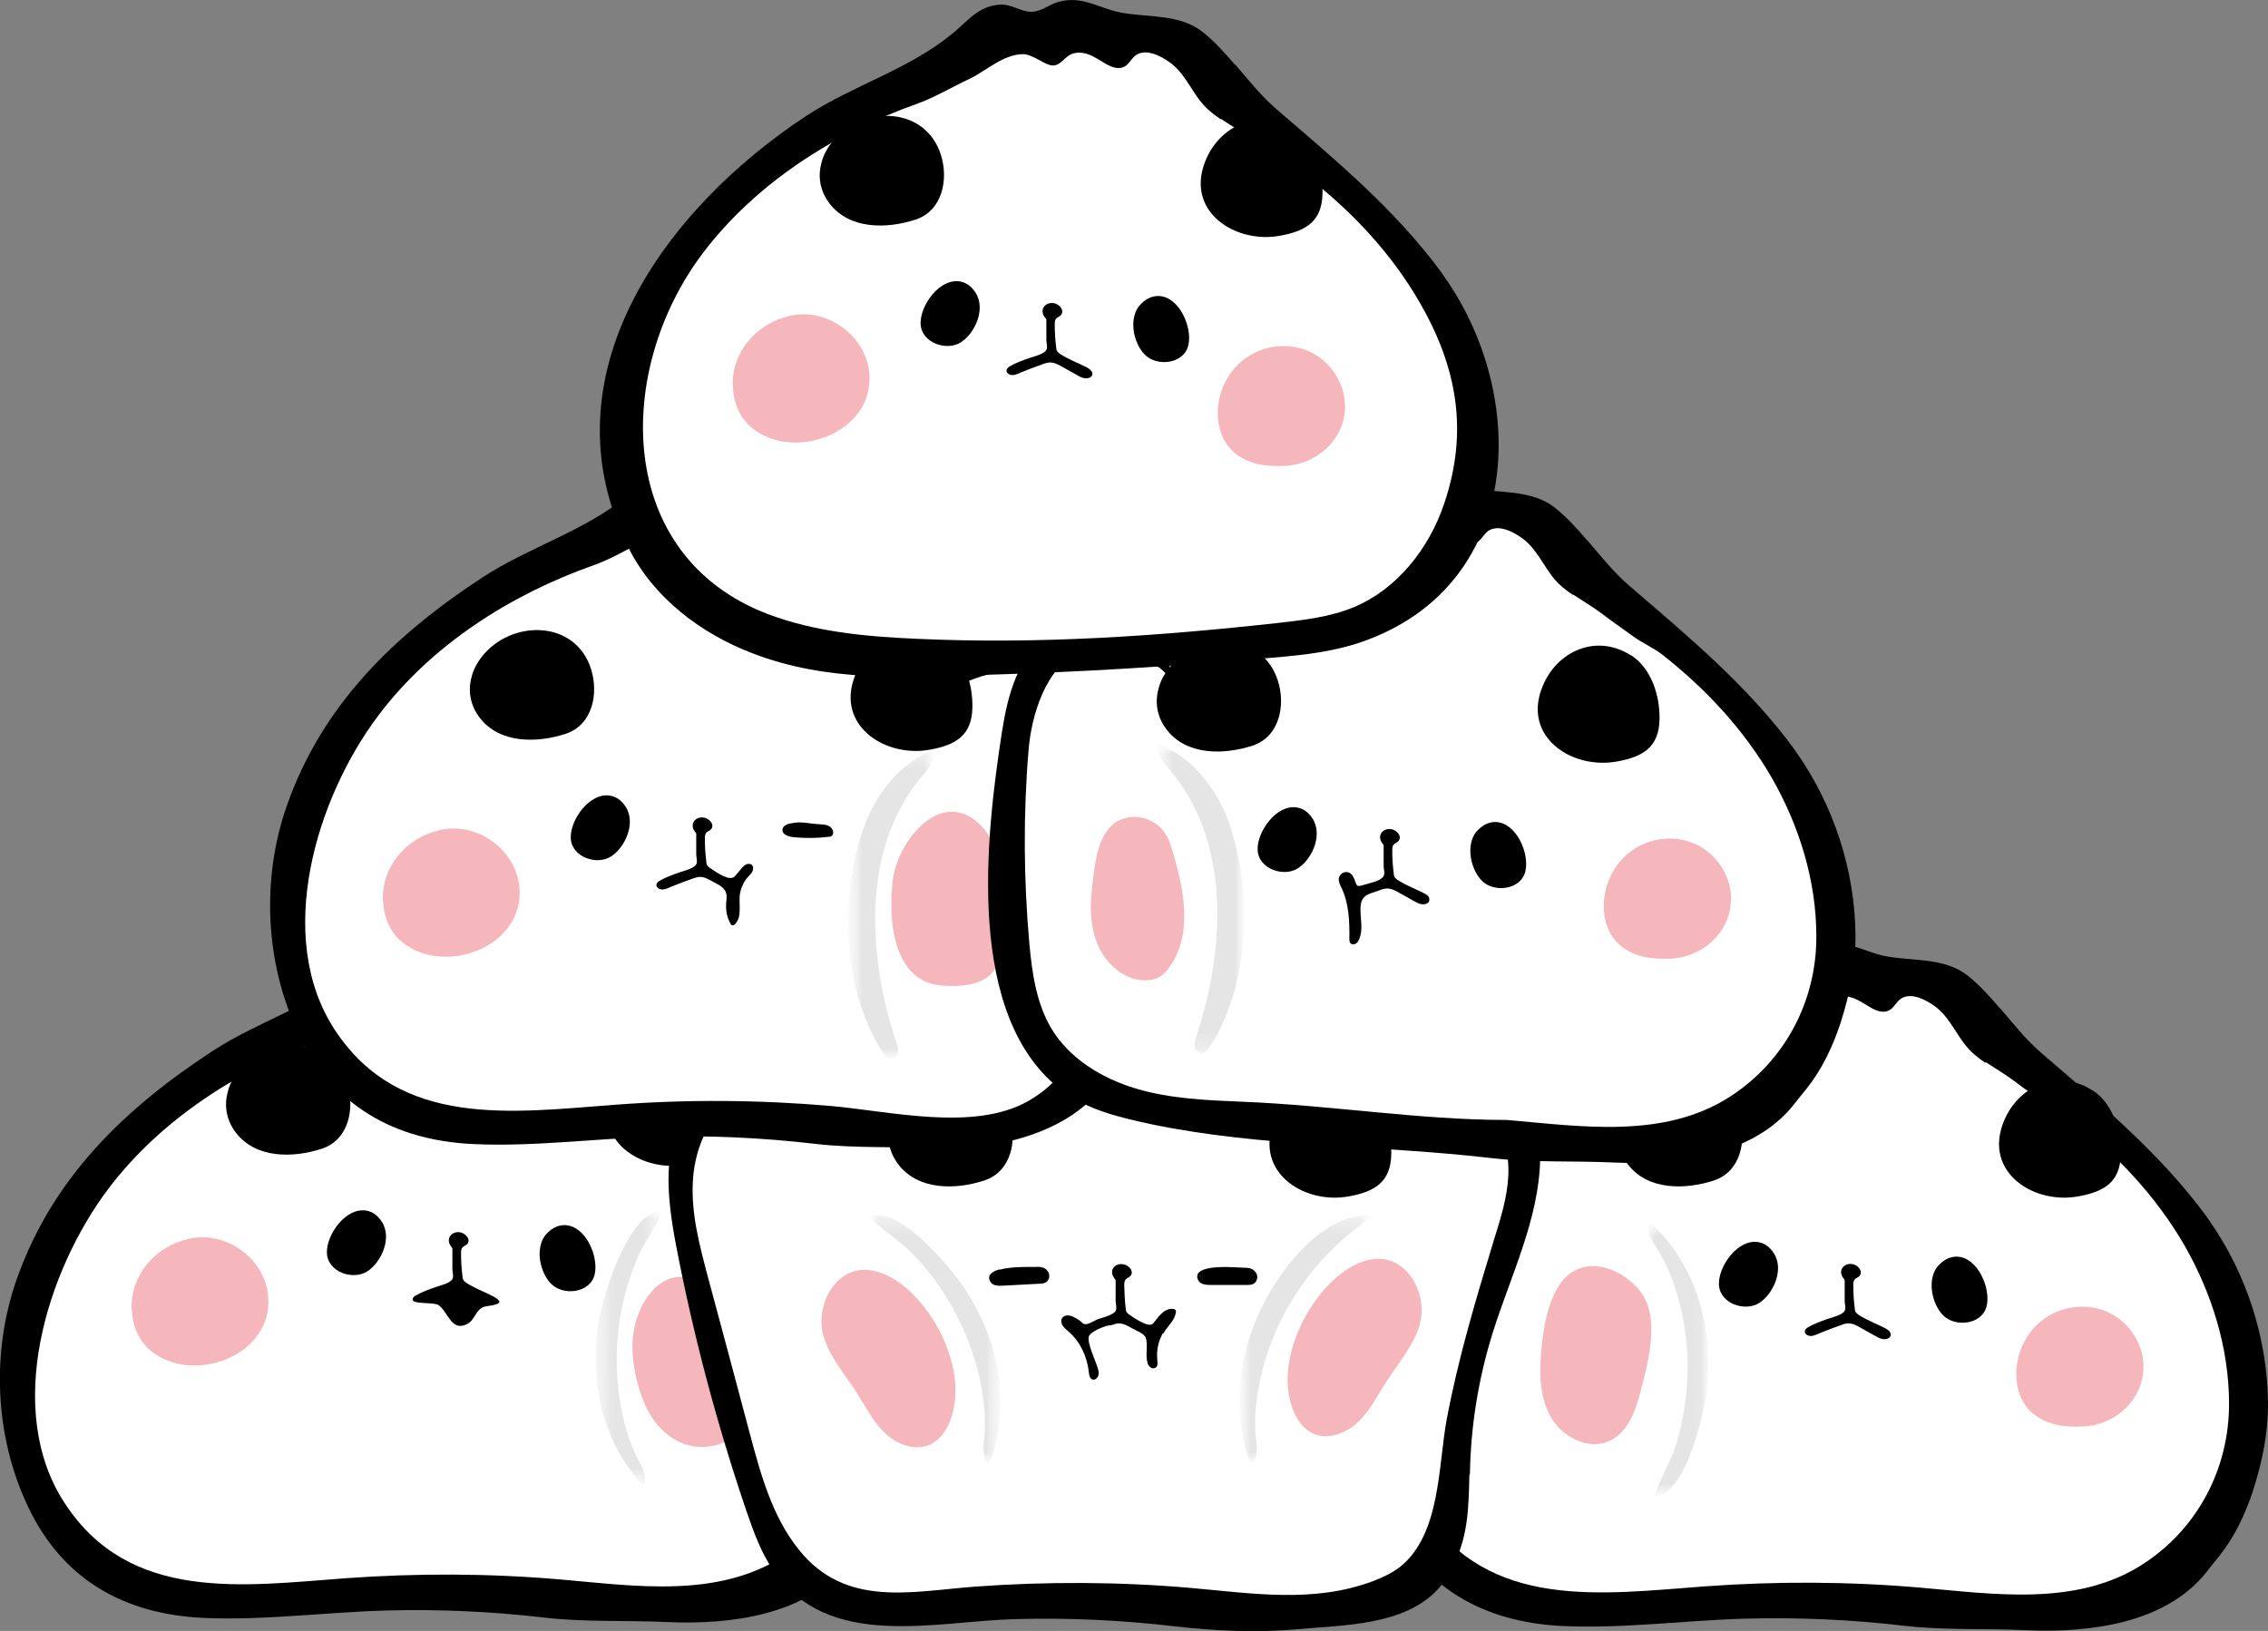 <svg fill="none" height="105" viewBox="0 0 146 105" width="146" xmlns="http://www.w3.org/2000/svg" xmlns:xlink="http://www.w3.org/1999/xlink"><rect x="0" y="0" width="146" height="105" fill="#808080" stroke="none"/><clipPath id="a"><path d="m0 0h146v105h-146z"/></clipPath><mask id="b" height="17" maskUnits="userSpaceOnUse" width="10" x="79" y="78"><path d="m88.387 78.207h-8.602v16.012h8.602z" fill="#fff"/></mask><mask id="c" height="17" maskUnits="userSpaceOnUse" width="10" x="79" y="78"><path d="m88.387 78.207h-8.602v16.012h8.602z" fill="#fff"/></mask><mask id="d" height="17" maskUnits="userSpaceOnUse" width="10" x="55" y="78"><path d="m64.405 78.207h-8.475v16.012h8.475z" fill="#fff"/></mask><mask id="e" height="17" maskUnits="userSpaceOnUse" width="10" x="55" y="78"><path d="m64.405 78.207h-8.475v16.012h8.475z" fill="#fff"/></mask><mask id="f" height="21" maskUnits="userSpaceOnUse" width="7" x="54" y="48"><path d="m60.168 48.243h-5.555v19.944h5.555z" fill="#fff"/></mask><mask id="g" height="21" maskUnits="userSpaceOnUse" width="7" x="54" y="48"><path d="m60.168 48.243h-5.555v19.944h5.555z" fill="#fff"/></mask><mask id="h" height="21" maskUnits="userSpaceOnUse" width="7" x="74" y="47"><path d="m80.086 47.894h-5.555v19.944h5.555z" fill="#fff"/></mask><mask id="i" height="21" maskUnits="userSpaceOnUse" width="7" x="74" y="47"><path d="m80.086 47.894h-5.555v19.944h5.555z" fill="#fff"/></mask><mask id="j" height="19" maskUnits="userSpaceOnUse" width="5" x="38" y="77"><path d="m42.63 77.938h-4.285v17.63h4.285z" fill="#fff"/></mask><mask id="k" height="19" maskUnits="userSpaceOnUse" width="5" x="38" y="77"><path d="m42.63 77.938h-4.285v17.63h4.285z" fill="#fff"/></mask><mask id="l" height="19" maskUnits="userSpaceOnUse" width="4" x="106" y="78"><path d="m109.972 78.698h-3.952v17.661h3.952z" fill="#fff"/></mask><mask id="m" height="19" maskUnits="userSpaceOnUse" width="4" x="106" y="78"><path d="m109.972 78.698h-3.952v17.661h3.952z" fill="#fff"/></mask><g clip-path="url(#a)"><path d="m41.234 64.398c-.651-.761-1.317-1.506-2.079-2.109-1.508-1.205-3.666-.919-5.349-1.268-1.428-.301-2.428-1.094-3.952-.666-.635.19-1.063.618-1.73.634-.667 0-1.27-.507-2.016-.46-1.397.079-2.063 1.046-3.031 1.839-2.873 2.362-6.396 3.329-9.443 5.327-5.634 3.694-10.285 8.165-12.57 14.697-1.635 4.677-1.397 10.067.714 14.554 2.206 4.693 6.142 6.976 11.332 7.214 3.904.174 7.824-.365 11.729-.476 3.412-.095 6.84.064 10.237.46 2.603.301 5.301.158 7.92.285 3.984.175 8.92-.428 11.538-3.757.27-.349.54-.682.825-1.031.984-1.237 1.667-2.695 2.159-4.186.603-1.887.984-3.71.968-5.723-.048-4.122-1.397-8.276-3.761-11.653-.064-.095-.143-.19-.206-.301-2.952-4.027-6.825-7.245-10.586-10.479-1-.856-1.825-1.902-2.682-2.901" fill="#000"/><path d="m40.313 67.902c-.317-.206-.619-.444-.889-.698-.889-.84-1.286-2.093-2.269-2.869-.492-.381-1.27-.824-1.889-.714-.73.111-.73.824-1.333.967-.968.222-1.825-1.252-3.095-.919-.54.143-.778.745-1.286.777s-1.317-.729-1.952-.729c-1.286 0-2.412 1.094-3.476 1.601-1.127.523-2.159 1.157-3.333 1.585-5.285 1.871-10.396 5.105-13.824 9.639-3.984 5.295-6.745 14.237-2.793 20.245 4.174 6.389 11.459 5.311 18.077 4.819 4.603-.333 9.237-.317 13.824.079 4.793.413 10.126 1.253 14.395-1.522 3.507-2.283 5.523-6.135 5.523-10.305 0-3.567-1.095-7.103-2.873-10.21-1.794-3.091-4.269-5.755-7.095-7.959-.555-.428-1.286-.729-1.873-1.173-.682-.491-1.365-.967-2.031-1.474-.571-.428-1.206-.793-1.794-1.189" fill="#fff"/><g fill="#000"><path d="m14.681 70.232c-.27.904-.127 1.871.508 2.695 1.286 1.665 3.666 1.633 5.523 1.03 1.746-.571 2.143-2.6 1.635-4.185-.984-3.076-4.872-3.187-6.841-.999-.397.444-.682.919-.825 1.443"/><path d="m45.09 68.156c-2.381-1.538-5.126-.127-5.872 2.473-.841 2.965 2.206 4.867 4.984 4.344 1.667-.301 2.682-.935 2.714-2.711.032-1.49-.508-3.266-1.825-4.122"/><path d="m32.107 83.708c.254.317-.746.349-.968.428-.571.238-.54.856-1.111 1.126-.984.46-1.175-.793-1.793-1.237-.318-.222-1.794-.016-1.667-.412.032-.111.127-.174.222-.222.381-.222.793-.365 1.19-.507.302-.111.984-.254 1.143-.539.095-.174 0-.444 0-.634v-1.221s0-.079 0-.111c-.016-.048-.063-.095-.079-.127-.397-.507.048-1.046.635-.904.27.079.619.396.429.698-.095.159-.318.159-.397.365-.032.095-.032.206-.032.301 0 .491.032.983.095 1.474 0 .079.016.159.064.238.048.064.111.111.174.159.508.333 1.127.571 1.667.84.222.111.349.206.413.285"/><path d="m35.091 79.539c-.651.872-.333 2.378.381 3.107.778.793 2.523.618 2.809-.603.27-1.141-.571-3.123-1.905-3.171-.508-.016-.936.254-1.286.666z"/><path d="m24.695 78.873c.46.999-.175 2.394-1.032 2.965-.92.618-2.587.063-2.619-1.189-.032-1.173 1.222-2.933 2.539-2.711.492.079.873.444 1.111.919"/></g><path d="m47.852 86.197c.936 2.505.921 7.213-2.968 6.944-1.016-.079-1.952-.666-2.603-1.458-.651-.793-1.016-1.776-1.27-2.759-.301-1.189-.428-2.457-.127-3.646.524-2.156 2.301-4.011 4.444-2.568 1.079.729 1.984 2.045 2.523 3.519" fill="#f5b7bc"/><path d="m8.475 84.279c-.079-2.188 1.508-4.027 3.65-4.518 2.397-.571 4.936 1.252 5.142 3.71.317 3.805-4.841 5.739-7.586 3.472-.635-.523-1.016-1.3-1.143-2.109-.032-.174-.048-.365-.048-.539" fill="#f5b7bc"/><path d="m128.748 64.921c-.651-.761-1.318-1.506-2.079-2.108-1.508-1.205-3.667-.92-5.349-1.268-1.428-.301-2.428-1.094-3.952-.666-.635.19-1.063.618-1.73.634-.667 0-1.27-.507-2.016-.46-1.396.079-2.063 1.046-3.031 1.839-2.873 2.362-6.396 3.329-9.443 5.327-5.635 3.694-10.285 8.165-12.57 14.697-1.635 4.677-1.397 10.067.714 14.554 2.206 4.693 6.142 6.976 11.332 7.214 3.904.174 7.824-.365 11.729-.476 3.428-.095 6.84.063 10.237.46 2.603.301 5.301.158 7.919.285 3.984.175 8.92-.428 11.539-3.757.27-.349.54-.682.825-1.031.984-1.236 1.667-2.695 2.159-4.185.603-1.887.984-3.71.968-5.723-.048-4.122-1.397-8.276-3.762-11.653-.063-.095-.142-.19-.206-.301-2.952-4.027-6.825-7.245-10.586-10.479-1-.856-1.825-1.903-2.682-2.901" fill="#000"/><path d="m127.811 68.425c-.317-.206-.619-.444-.888-.698-.889-.84-1.286-2.093-2.27-2.869-.492-.381-1.27-.824-1.889-.713-.73.111-.73.824-1.333.967-.968.222-1.825-1.252-3.095-.92-.539.143-.777.745-1.285.777s-1.318-.729-1.952-.729c-1.286 0-2.397 1.094-3.476 1.601-1.127.523-2.159 1.157-3.333 1.585-5.285 1.871-10.396 5.105-13.824 9.639-3.984 5.295-6.745 14.237-2.793 20.245 4.19 6.389 11.46 5.311 18.078 4.819 4.603-.333 9.237-.317 13.824.079 4.793.413 10.126 1.253 14.395-1.522 3.508-2.283 5.523-6.135 5.523-10.305 0-3.567-1.095-7.103-2.872-10.21-1.794-3.091-4.27-5.755-7.095-7.959-.555-.428-1.285-.729-1.873-1.173-.682-.491-1.365-.967-2.031-1.474-.572-.428-1.206-.793-1.794-1.189" fill="#fff"/><path d="m104.29 72.277c-.27.904-.127 1.871.508 2.695 1.285 1.665 3.666 1.633 5.523 1.03 1.746-.571 2.143-2.6 1.635-4.185-.984-3.076-4.873-3.187-6.841-.999-.397.444-.682.919-.825 1.443" fill="#000"/><path d="m134.699 70.201c-2.38-1.538-5.126-.127-5.872 2.473-.841 2.965 2.206 4.867 4.983 4.344 1.667-.301 2.683-.935 2.714-2.711.032-1.49-.507-3.266-1.825-4.122" fill="#000"/><path d="m121.669 85.769s.016.048.032.079c.079.333-.317.412-.556.349-.158-.032-.285-.111-.428-.19-.318-.174-.635-.349-.936-.523-.239-.143-.508-.285-.794-.285-.159 0-.317.048-.476.111-.445.159-.873.317-1.302.491-.206.079-.444.222-.666.206-.175 0-.413-.143-.349-.349.031-.095.127-.174.222-.222.381-.222.793-.365 1.19-.507.302-.111.984-.254 1.143-.539.095-.174 0-.444 0-.634v-1.221s0-.079 0-.111c-.016-.048-.048-.095-.079-.127-.397-.507.047-1.046.634-.904.286.079.619.396.429.713-.095.159-.318.159-.397.365-.032.095-.032.206-.032.301 0 .491.032.983.096 1.474 0 .079.015.159.063.238.048.063.111.111.175.159.508.333 1.127.571 1.666.84.143.079.302.159.381.301" fill="#000"/><path d="m124.7 81.568c-.65.872-.333 2.378.381 3.107.778.793 2.524.618 2.81-.602.269-1.141-.572-3.123-1.905-3.171-.508-.016-.936.254-1.286.666z" fill="#000"/><path d="m114.305 80.902c.46.999-.175 2.394-1.032 2.965-.92.618-2.587.064-2.619-1.189-.031-1.173 1.222-2.933 2.54-2.711.492.079.873.444 1.111.919" fill="#000"/><path d="m137.985 88.036c-.032 2.124-1.857 3.726-3.905 3.805-1.206.048-2.364-.095-3.285-.904-.682-.602-1-1.538-1-2.442-.016-1.443.714-2.885 1.921-3.678 1.206-.809 2.841-.92 4.126-.27 1.286.65 2.175 2.061 2.143 3.504" fill="#f5b7bc"/><path d="m99.29 86.276c.095-.84.27-1.681.555-2.473.222-.587.508-1.157.968-1.601 1.476-1.395 3.682-.46 4.777.935 1.349 1.712.461 4.756-.047 6.69-.318 1.173-.825 2.426-1.921 2.933-1.349.634-3.031-.222-3.777-1.506-.746-1.284-.762-2.854-.619-4.344.016-.206.032-.428.064-.634z" fill="#f5b7bc"/><path d="m94.624 94.917c.048-3.06.54-6.12 1.444-9.037 1.159-3.726 3-7.356 3.079-11.256.032-1.379-.19-2.822-1.016-3.932-.889-1.237-2.397-1.903-3.904-2.109s-3.047-.016-4.555.174c-1.809.238-3.127.634-4.698-.476-1.27-.888-2.206-2.172-3.206-3.345-.651-.761-1.317-1.49-2.079-2.108-1.508-1.205-3.666-.919-5.349-1.268-1.428-.301-2.428-1.094-3.952-.666-.635.19-1.063.618-1.746.634-.667 0-1.27-.507-2.016-.46-1.397.079-2.063 1.046-3.031 1.839-2.079 1.712-4.587 2.711-6.952 3.916-1.238.618-1.857.967-3.222.983-1.492.016-3.0.111-4.46.491-1.794.46-3.539 1.395-4.619 2.917-1.794 2.505-1.397 5.913-.825 8.941 1.111 5.803 2.635 11.542 4.539 17.138.46 1.332.936 2.663 1.73 3.821 3.539 5.152 10.316 3.266 15.554 3.123 3.412-.095 6.84.063 10.237.46 2.571.301 5.38.428 7.952.19 2.92-.269 6.825-.222 8.999-2.537.492-.523.825-1.173 1.143-1.823.857-1.775.873-3.662.92-5.596" fill="#000"/><path d="m80.848 68.425c-.317-.206-.619-.444-.889-.698-.889-.84-1.286-2.093-2.27-2.869-.492-.381-1.27-.824-1.889-.713-.73.111-.73.824-1.333.967-.968.222-1.825-1.252-3.095-.92-.54.143-.778.745-1.286.777-.508.032-1.317-.729-1.952-.729-1.286 0-2.412 1.094-3.476 1.601-1.127.523-2.159 1.157-3.333 1.585-2.016.713-3.365 2.362-5.317 2.965.302 1.126.587 2.204.603 3.377-.032-1.316-2.317-3.266-3.396-3.773-1.54-.729-4.047-.349-5.539.476-1.889 1.03-2.904 3.25-3.063 5.406-.159 2.156.413 4.281.968 6.373.905 3.361 1.809 6.722 2.698 10.083.698 2.616 1.444 5.327 3.158 7.451 3 3.725 7.174 2.679 11.332 2.362 4.603-.333 9.237-.317 13.824.079 4.0.349 7.967 1.015 11.824-.444.619-.238 1.238-.523 1.746-.935 2.587-2.109 2.413-6.5 2.968-9.465.73-3.9 1.873-7.721 3.031-11.526.428-1.379.873-2.759.936-4.201s-.333-2.965-1.365-3.963c-.46-.444-1.016-.761-1.619-.967-1.762-.618-3.809-.127-5.46.603-.619.27-1.27.808-1.968.824-.603.016-1.524-.682-2.031-1.062-.682-.491-1.365-.967-2.031-1.474-.571-.428-1.206-.793-1.794-1.189" fill="#fff"/><g mask="url(#b)"><g mask="url(#c)"><path d="m82.451 82.091c-2.381 3.377-3.412 7.768-2.095 11.732.349 1.046.587-.317.54-.729-.111-.951-.143-1.823-.016-2.806.302-2.505 1.19-4.915 2.571-7.023.698-1.078 1.524-2.077 2.444-2.965.46-.444.952-.888 1.476-1.268.079-.063 1.111-.824 1.032-.84-2-.063-3.777 1.252-5.079 2.774-.301.349-.587.729-.857 1.11" fill="#e5e5e5"/></g></g><path d="m57.327 72.277c-.27.904-.127 1.871.508 2.695 1.286 1.665 3.666 1.633 5.523 1.03 1.746-.571 2.143-2.6 1.635-4.185-.984-3.076-4.872-3.187-6.841-.999-.397.444-.682.919-.825 1.443" fill="#000"/><path d="m87.736 70.201c-2.381-1.538-5.126-.127-5.872 2.473-.841 2.965 2.206 4.867 4.984 4.344 1.667-.301 2.682-.935 2.714-2.711.032-1.49-.508-3.266-1.825-4.122" fill="#000"/><path d="m74.849 85.848c-.286.507-.413 1.11-.349 1.696.016.19.048.412-.111.507-.127.079-.286.032-.397-.079-.111-.111-.127-.254-.159-.396-.079-.412.063-1.11-.079-1.458-.127-.301-.651-.46-.936-.634-.254-.143-.508-.285-.794-.285-.159 0-.317.063-.476.111-.381 0-1.381.428-1.46.745-.095.46.429 1.522.571 1.998.048.159.095.333.048.491s-.206.317-.365.27c-.191-.048-.238-.301-.254-.507-.111-.983-.555-1.934-1.301-2.584-.143-.127-.286-.238-.381-.381-.095-.159-.127-.365-.016-.507.095-.127.27-.174.428-.143.159.016.302.095.444.174.143.079.27.159.381.27.254.301.698-.079 1.032-.206.301-.111.984-.254 1.143-.539.095-.174 0-.444 0-.634v-1.221s0-.079 0-.111c-.016-.048-.064-.095-.079-.127-.397-.507.048-1.046.635-.888.286.063.619.396.428.698-.111.159-.317.159-.397.365-.032.095-.032.206-.032.301.016.491.032.983.095 1.474 0 .079.016.174.064.238s.111.111.175.159c.286.19 1.222.856 1.508.571.19-.206.333-.444.54-.634.19-.19.46-.349.746-.317.079 0 .159.032.191.111.016.048.016.095 0 .127-.064.444-.413.777-.667 1.126-.048.079-.095.159-.143.222" fill="#000"/><path d="m77.753 81.663c-.508.111-.825.333-.619.761.127.254.476.301.762.301h2.381c.127 0 .27 0 .397-.063.191-.095.286-.317.254-.523-.032-.206-.19-.381-.397-.46-.159-.064-.318-.064-.476-.064-.238 0-1.508-.127-2.317.048" fill="#000"/><path d="m64.326 81.726c-.492.143-.809.381-.571.793.143.254.492.27.778.254.793-.048 1.587-.079 2.381-.127.127 0 .27-.016.397-.079.19-.095.27-.333.222-.539-.048-.206-.222-.365-.413-.428-.159-.048-.317-.048-.476-.032-.238 0-1.508-.048-2.301.174" fill="#000"/><path d="m91.498 84.691c-.016.206-.064.412-.111.618-.413 1.363-1.381 2.457-2.143 3.646-.571.888-1.048 1.871-1.825 2.6-.762.729-1.952 1.173-2.905.729-.666-.317-1.095-.983-1.333-1.665-.587-1.696-.222-3.583.524-5.216.809-1.776 2.555-3.995 4.603-4.328 2.047-.333 3.381 1.776 3.19 3.631" fill="#f5b7bc"/><g mask="url(#d)"><g mask="url(#e)"><path d="m61.58 82.234c2.492 3.282 3.587 7.626 2.269 11.589-.349 1.046-.587-.317-.54-.729.111-.951.143-1.823.016-2.806-.286-2.394-1.127-4.724-2.412-6.785-.667-1.078-1.46-2.077-2.349-2.965-.809-.809-1.905-1.427-2.635-2.235 1.746-.682 4.571 2.553 5.491 3.741.048.063.111.127.159.206" fill="#e5e5e5"/></g></g><path d="m52.899 85.404c.016.206.064.412.111.618.413 1.363 1.381 2.457 2.143 3.646.571.888 1.048 1.871 1.825 2.6.762.729 1.952 1.173 2.905.729.667-.317 1.095-.983 1.333-1.665.587-1.696.222-3.583-.524-5.216-.809-1.776-2.555-3.995-4.603-4.328-2.047-.333-3.381 1.776-3.19 3.631" fill="#f5b7bc"/><path d="m58.628 33.895c-.651-.761-1.317-1.506-2.079-2.108-1.508-1.205-3.666-.919-5.349-1.268-1.429-.301-2.428-1.094-3.952-.666-.635.19-1.063.618-1.73.634-.666 0-1.27-.507-2.016-.46-1.397.079-2.063 1.046-3.031 1.839-2.873 2.362-6.396 3.329-9.443 5.327-5.634 3.694-10.285 8.165-12.57 14.697-1.635 4.677-1.397 10.067.714 14.554 2.206 4.693 6.142 6.976 11.332 7.213 3.904.174 7.825-.365 11.729-.476 3.428-.095 6.84.063 10.237.46 2.603.301 5.301.159 7.92.285 4.127.174 10.094-1.332 11.491-5.787.54-1.696.492-3.504.444-5.263-.111-3.963-.222-7.943-.318-11.906-.064-2.394-.143-4.851-1.174-7.023-1.095-2.299-2.698-2.87-4.857-3.678-1.873-.698-3.111-2.14-4.666-3.472-1-.856-1.825-1.903-2.682-2.901z" fill="#000"/><path d="m69.944 65.492c.587-5.042.667-10.146.254-15.204-.206-2.584-.905-5.771-3.539-7.039-1.111-.523-6.126.523-5.729 2.22-.238-.983.524-1.887.984-2.79 1.032-2.045-1.079-3.091-2.412-4.09-.571-.428-1.206-.793-1.794-1.189-.317-.222-.619-.444-.889-.698-.889-.84-1.286-2.077-2.27-2.87-.492-.381-1.27-.808-1.889-.713-.73.111-.73.824-1.333.967-.968.222-1.825-1.252-3.095-.919-.54.143-.778.745-1.286.777-.508.032-1.317-.729-1.952-.729-1.286 0-2.412 1.094-3.476 1.601-1.127.523-2.159 1.173-3.333 1.585-5.301 1.871-10.396 5.105-13.824 9.655-3.984 5.279-6.745 14.237-2.809 20.245 4.19 6.389 11.459 5.311 18.077 4.82 4.603-.349 9.237-.317 13.824.079 3.825.333 9.221 1.665 12.713-.301 2-1.126 3.476-3.107 3.746-5.39" fill="#fff"/><path d="m64.326 55.932s.016.111.016.159c.222 1.712.857 5.818-.889 6.896-.619.38-1.349.476-2.063.491-.667 0-1.365-.048-1.952-.349-2.143-1.094-2.238-4.645-1.936-6.643.365-2.426 3.19-5.961 5.729-3.25.682.714.952 1.728 1.079 2.711" fill="#f5b7bc"/><g mask="url(#f)"><g mask="url(#g)"><path d="m57.533 68.14c.127-.079.222-.222.254-.381.048-.238-.032-.491-.111-.729-1.841-5.565-2.254-12.54 1.809-17.217.381-.444.841-.999.635-1.569-2.222.888-3.825 2.965-4.587 5.232-1.492 4.471-1.286 10.337 1.333 14.348.111.159.222.317.413.349.095 0 .175 0 .254-.048" fill="#e5e5e5"/></g></g><path d="m30.377 43.519c-.27.904-.127 1.871.508 2.695 1.286 1.665 3.666 1.633 5.523 1.03 1.746-.571 2.143-2.6 1.635-4.185-.984-3.076-4.872-3.187-6.841-.999-.397.444-.682.935-.825 1.443" fill="#000"/><path d="m60.771 41.442c-2.381-1.538-5.126-.127-5.872 2.473-.841 2.965 2.206 4.867 4.984 4.344 1.667-.301 2.682-.935 2.714-2.711.032-1.49-.508-3.266-1.825-4.122" fill="#000"/><path d="m47.788 57.026c-.095.222-.159.46-.175.698-.016.301.016.618 0 .919 0 .317-.079.634-.301.856-.032.032-.079.063-.127.079-.095 0-.159-.079-.191-.159-.174-.349-.27-.745-.254-1.141 0-.206.048-.412.032-.618-.048-.539-.508-.682-.92-.92-.254-.143-.508-.285-.794-.285-.159 0-.317.063-.476.111-.444.159-.873.317-1.301.491-.206.079-.444.222-.667.206-.175 0-.413-.143-.349-.349.032-.111.127-.174.222-.222.381-.222.794-.365 1.19-.507.302-.111.984-.254 1.143-.539.095-.174 0-.444 0-.634v-1.221s0-.079 0-.111c0-.048-.048-.095-.079-.127-.397-.507.048-1.046.635-.904.27.079.619.396.428.698-.095.174-.333.159-.397.365-.032.095-.032.206-.032.301 0 .491.032.983.095 1.474 0 .079.016.174.064.238s.111.111.175.159c.349.222 1.27.92 1.603.523.143-.159.286-.333.413-.491.079-.095.175-.19.286-.254s.27-.063.365 0c.127.095.127.285.064.428s-.19.254-.286.365c-.159.174-.286.365-.365.587" fill="#000"/><path d="m50.836 53.015c-.206.063-.429.159-.46.365-.064.38.46.491.73.523.746.063 1.508.063 2.254-.032.048 0 .111 0 .143-.032.079-.032.111-.111.127-.19.032-.19-.111-.396-.286-.476-.174-.095-.381-.095-.587-.111-.571-.016-1.143-.19-1.714-.079-.064 0-.127.032-.206.048" fill="#000"/><path d="m40.392 52.159c.46.999-.175 2.394-1.032 2.965-.921.618-2.587.063-2.619-1.189-.032-1.173 1.222-2.933 2.539-2.711.492.079.873.444 1.111.919" fill="#000"/><path d="m24.648 57.962c-.079-2.188 1.508-4.027 3.65-4.518 2.397-.571 4.936 1.252 5.142 3.71.317 3.805-4.841 5.739-7.587 3.472-.635-.523-1.016-1.3-1.143-2.108-.032-.174-.048-.365-.048-.539" fill="#f5b7bc"/><path d="m102.179 34.799c-.651-.761-1.317-1.506-2.079-2.109-1.508-1.205-3.666-.919-5.349-1.268-1.429-.301-2.428-1.094-3.952-.666-.635.19-1.063.618-1.73.634-.667 0-1.27-.507-2.016-.46-1.397.079-2.063 1.046-3.031 1.839-2.619 2.156-5.904 3.044-8.745 4.819-2.444 1.538-5.444 1.776-7.793 3.329-1.968 1.316-2.619 3.868-2.984 6.199-1.032 6.69-2.428 18.422 3.936 23.147 1.619 1.205 3.666 1.681 5.65 2.109 7.142 1.49 14.76 1.347 21.95 2.188 2.603.301 5.301.159 7.92.285 3.983.174 8.919-.428 11.538-3.757.27-.349.54-.682.825-1.03.984-1.237 1.667-2.695 2.159-4.185.603-1.887.984-3.726.968-5.723-.048-4.122-1.397-8.276-3.761-11.652-.064-.095-.143-.19-.207-.301-2.952-4.027-6.824-7.245-10.586-10.479-1-.856-1.825-1.903-2.682-2.901" fill="#000"/><path d="m101.259 38.303c-.318-.206-.619-.444-.889-.698-.889-.84-1.286-2.093-2.269-2.87-.492-.381-1.27-.824-1.889-.713-.73.111-.73.824-1.333.967-.968.222-1.825-1.252-3.095-.919-.54.143-.778.745-1.286.777-.508.032-1.317-.729-1.952-.729-1.286 0-2.397 1.094-3.476 1.601-1.127.523-2.159 1.157-3.333 1.585-2.857 1.015-4.936 2.251-7.19 4.217.698.793 1.016 1.902.841 2.949.365-2.061-4.555-3.06-5.809-2.537-2.27.951-3.19 4.17-3.365 6.341-.349 4.154-.318 8.323.048 12.461.175 1.887.444 3.837 1.413 5.47 1.175 1.966 3.285 3.234 5.476 3.884 2.19.65 4.523.745 6.809.84 5.698.222 11.38 1.173 17.046 1.173 4.793.412 10.126 1.252 14.396-1.522 3.507-2.283 5.539-6.136 5.523-10.305 0-3.567-1.095-7.103-2.873-10.21-1.793-3.091-4.269-5.755-7.094-7.959-.556-.428-1.286-.729-1.873-1.173-.683-.491-1.365-.967-2.032-1.474-.571-.428-1.206-.793-1.793-1.189" fill="#fff"/><g mask="url(#h)"><g mask="url(#i)"><path d="m77.166 67.775c-.127-.079-.222-.222-.254-.381-.048-.238.032-.491.111-.714 1.841-5.565 2.254-12.54-1.809-17.217-.381-.444-.841-.999-.635-1.57 2.222.888 3.825 2.965 4.587 5.232 1.492 4.471 1.286 10.337-1.333 14.348-.111.159-.222.317-.413.349-.095 0-.175 0-.254-.048z" fill="#e5e5e5"/></g></g><path d="m74.595 44.28c-.27.904-.127 1.871.508 2.695 1.286 1.665 3.666 1.633 5.523 1.03 1.746-.571 2.143-2.6 1.635-4.186-.984-3.076-4.872-3.187-6.84-.999-.397.444-.682.935-.825 1.443" fill="#000"/><path d="m105.004 42.203c-2.38-1.538-5.126-.127-5.872 2.473-.841 2.965 2.206 4.867 4.984 4.344 1.666-.301 2.682-.935 2.714-2.711.031-1.49-.508-3.266-1.826-4.122" fill="#000"/><path d="m91.974 57.771s.016.048.032.079c.064.333-.317.412-.555.349-.159-.032-.286-.111-.428-.19-.317-.174-.635-.349-.936-.523-.238-.143-.508-.285-.794-.285-.159 0-.317.048-.476.111-.825.285-1.238.317-1.238 1.252 0 .634.175 1.284-.079 1.887-.048.111-.111.238-.222.301-.111.064-.27.064-.349-.032-.064-.079-.064-.19-.064-.285.016-1.126-.032-2.283-.508-3.282-.095-.19-.19-.381-.175-.587.032-.19.175-.365.381-.412.19-.048.397.048.508.222.365.602.048.824.905.539.333-.111.905-.19 1.095-.523.095-.174 0-.444 0-.634v-1.221s0-.079 0-.111c-.016-.048-.048-.095-.079-.127-.397-.507.048-1.046.635-.904.286.079.619.396.428.713-.095.159-.317.159-.397.365-.032.095-.032.206-.032.301 0 .491.032.983.095 1.474 0 .079.016.159.064.238.048.063.111.111.175.159.508.333 1.127.571 1.667.84.143.079.302.159.381.301" fill="#000"/><path d="m95.005 53.586c-.651.872-.333 2.378.381 3.107.762.793 2.523.618 2.809-.602.27-1.141-.571-3.123-1.905-3.171-.508-.016-.936.254-1.286.666z" fill="#000"/><path d="m84.609 52.92c.46.999-.175 2.394-1.032 2.965-.921.618-2.587.063-2.619-1.189-.032-1.173 1.222-2.933 2.539-2.711.492.079.873.444 1.111.919" fill="#000"/><path d="m111.432 57.914c-.032 2.124-1.857 3.726-3.904 3.805-1.207.048-2.365-.095-3.286-.904-.682-.602-1-1.538-1-2.457-.015-1.443.715-2.885 1.921-3.678 1.206-.809 2.841-.92 4.126-.27 1.286.65 2.175 2.061 2.143 3.504z" fill="#f5b7bc"/><path d="m70.278 57.454c.016-.317.063-.618.095-.935.19-1.554.508-3.726 2.444-3.916.841-.079 1.714.333 2.174 1.03.222.333.349.698.46 1.078.73 2.378 1.381 5.359-.143 7.515-.191.27-.413.539-.714.698-.254.127-.54.19-.825.19-1.413.032-2.651-1.11-3.158-2.426-.397-1.03-.444-2.14-.349-3.25" fill="#f5b7bc"/><path d="m79.499 4.169c-.651-.761-1.317-1.506-2.079-2.109-1.508-1.205-3.666-.92-5.349-1.268-1.428-.301-2.428-1.094-3.952-.666-.635.19-1.063.618-1.73.634-.667 0-1.27-.507-2.016-.46-1.397.079-2.063 1.046-3.031 1.839-2.873 2.362-6.396 3.329-9.444 5.327-9.015 5.914-17.046 16.71-11.411 27.855 1.603 3.171 4.634 5.47 7.952 6.738 4.825 1.855 9.65 1.538 14.681 1.395 6.317-.174 12.443-.555 18.76-1.11 2.111-.174 4.238-.412 6.206-1.173 9.983-3.789 10.3-15.664 4.904-23.337-.064-.095-.143-.19-.206-.301-2.952-4.027-6.825-7.245-10.586-10.479-1-.856-1.825-1.902-2.682-2.901" fill="#000"/><path d="m78.579 7.673c-.317-.206-.619-.444-.889-.698-.889-.84-1.286-2.093-2.269-2.87-.492-.381-1.27-.824-1.889-.713-.73.111-.73.824-1.333.967-.968.222-1.825-1.252-3.095-.92-.54.143-.778.745-1.286.777-.508.032-1.317-.729-1.952-.729-1.286 0-2.397 1.094-3.476 1.601-1.127.523-2.159 1.157-3.333 1.585-5.285 1.871-10.396 5.105-13.824 9.639-5.666 7.515-5.698 19.453 4.206 23.226 3.015 1.141 6.285 1.443 9.507 1.585 7.84.365 15.538-.159 23.299-1.015 1.682-.19 3.381-.381 4.936-1.03 2.777-1.173 4.809-3.773 5.777-6.627 1.603-4.709.825-8.846-1.587-13.016-1.794-3.091-4.269-5.755-7.095-7.959-.555-.428-1.286-.729-1.873-1.173-.682-.491-1.365-.967-2.031-1.474-.571-.428-1.206-.793-1.794-1.189" fill="#fff"/><path d="m52.899 10.416c-.27.904-.127 1.871.508 2.695 1.286 1.665 3.666 1.633 5.523 1.03 1.746-.571 2.143-2.6 1.635-4.185-.984-3.076-4.872-3.187-6.84-.999-.397.444-.682.935-.825 1.443" fill="#000"/><path d="m83.308 8.355c-2.381-1.538-5.126-.127-5.872 2.473-.841 2.965 2.206 4.867 4.984 4.344 1.667-.301 2.682-.935 2.714-2.711.032-1.49-.508-3.266-1.825-4.122" fill="#000"/><path d="m70.278 23.907s.016.048.032.079c.079.333-.317.412-.555.349-.159-.032-.286-.111-.428-.19-.317-.174-.635-.349-.936-.523-.238-.143-.508-.285-.794-.285-.159 0-.317.048-.476.111-.444.159-.873.317-1.301.491-.206.079-.444.222-.667.206-.175 0-.413-.143-.349-.349.032-.095.127-.174.222-.222.381-.222.794-.365 1.19-.507.302-.111.984-.254 1.143-.539.095-.174 0-.444 0-.634v-1.221s0-.079 0-.111c-.016-.048-.064-.095-.095-.127-.397-.507.048-1.046.635-.904.286.079.619.396.428.713-.095.159-.317.159-.397.365-.032.095-.032.206-.032.301 0 .491.032.983.095 1.474 0 .079.016.159.064.238.048.063.111.111.175.159.508.333 1.127.571 1.667.84.143.079.301.159.381.301" fill="#000"/><path d="m73.309 19.722c-.651.872-.333 2.378.381 3.107.778.793 2.523.618 2.809-.602.27-1.141-.571-3.123-1.905-3.171-.508-.016-.936.254-1.286.666z" fill="#000"/><path d="m62.914 19.056c.46.999-.175 2.394-1.032 2.965-.921.618-2.587.063-2.619-1.189-.032-1.173 1.222-2.933 2.539-2.711.492.079.873.444 1.111.919" fill="#000"/><path d="m86.593 26.19c-.032 2.124-1.857 3.726-3.904 3.805-1.206.048-2.365-.095-3.285-.904-.682-.602-1-1.538-1.016-2.441-.016-1.443.714-2.885 1.921-3.678 1.206-.809 2.841-.92 4.127-.27 1.286.65 2.174 2.061 2.143 3.504" fill="#f5b7bc"/><path d="m47.169 24.858c-.079-2.188 1.508-4.027 3.65-4.518 2.397-.571 4.936 1.252 5.142 3.71.318 3.805-4.841 5.739-7.586 3.472-.635-.523-1.016-1.3-1.143-2.109-.032-.19-.048-.365-.048-.539" fill="#f5b7bc"/><g mask="url(#j)"><g mask="url(#k)"><path d="m38.853 83.692c-1.095 3.979-.476 8.403 2.222 11.589.714.84.429-.507.238-.872-.46-.84-.809-1.633-1.063-2.6-.619-2.33-.714-4.804-.301-7.182.222-1.252.587-2.473 1.079-3.631.444-1.046 1.238-2.029 1.603-3.06-1.873 0-3.285 4.074-3.698 5.517-.032.079-.048.159-.064.238" fill="#e5e5e5"/></g></g><g mask="url(#l)"><g mask="url(#m)"><path d="m109.75 90.303c.73-4.059-.286-8.418-3.254-11.351-.793-.777-.381.555-.159.904.524.793.953 1.554 1.302 2.489.841 2.267 1.143 4.724.936 7.134-.111 1.252-.349 2.505-.746 3.71-.349 1.078-1.047 2.14-1.333 3.187 1.857-.174 2.905-4.36 3.19-5.818.016-.079.032-.174.048-.254" fill="#e5e5e5"/></g></g></g></svg>